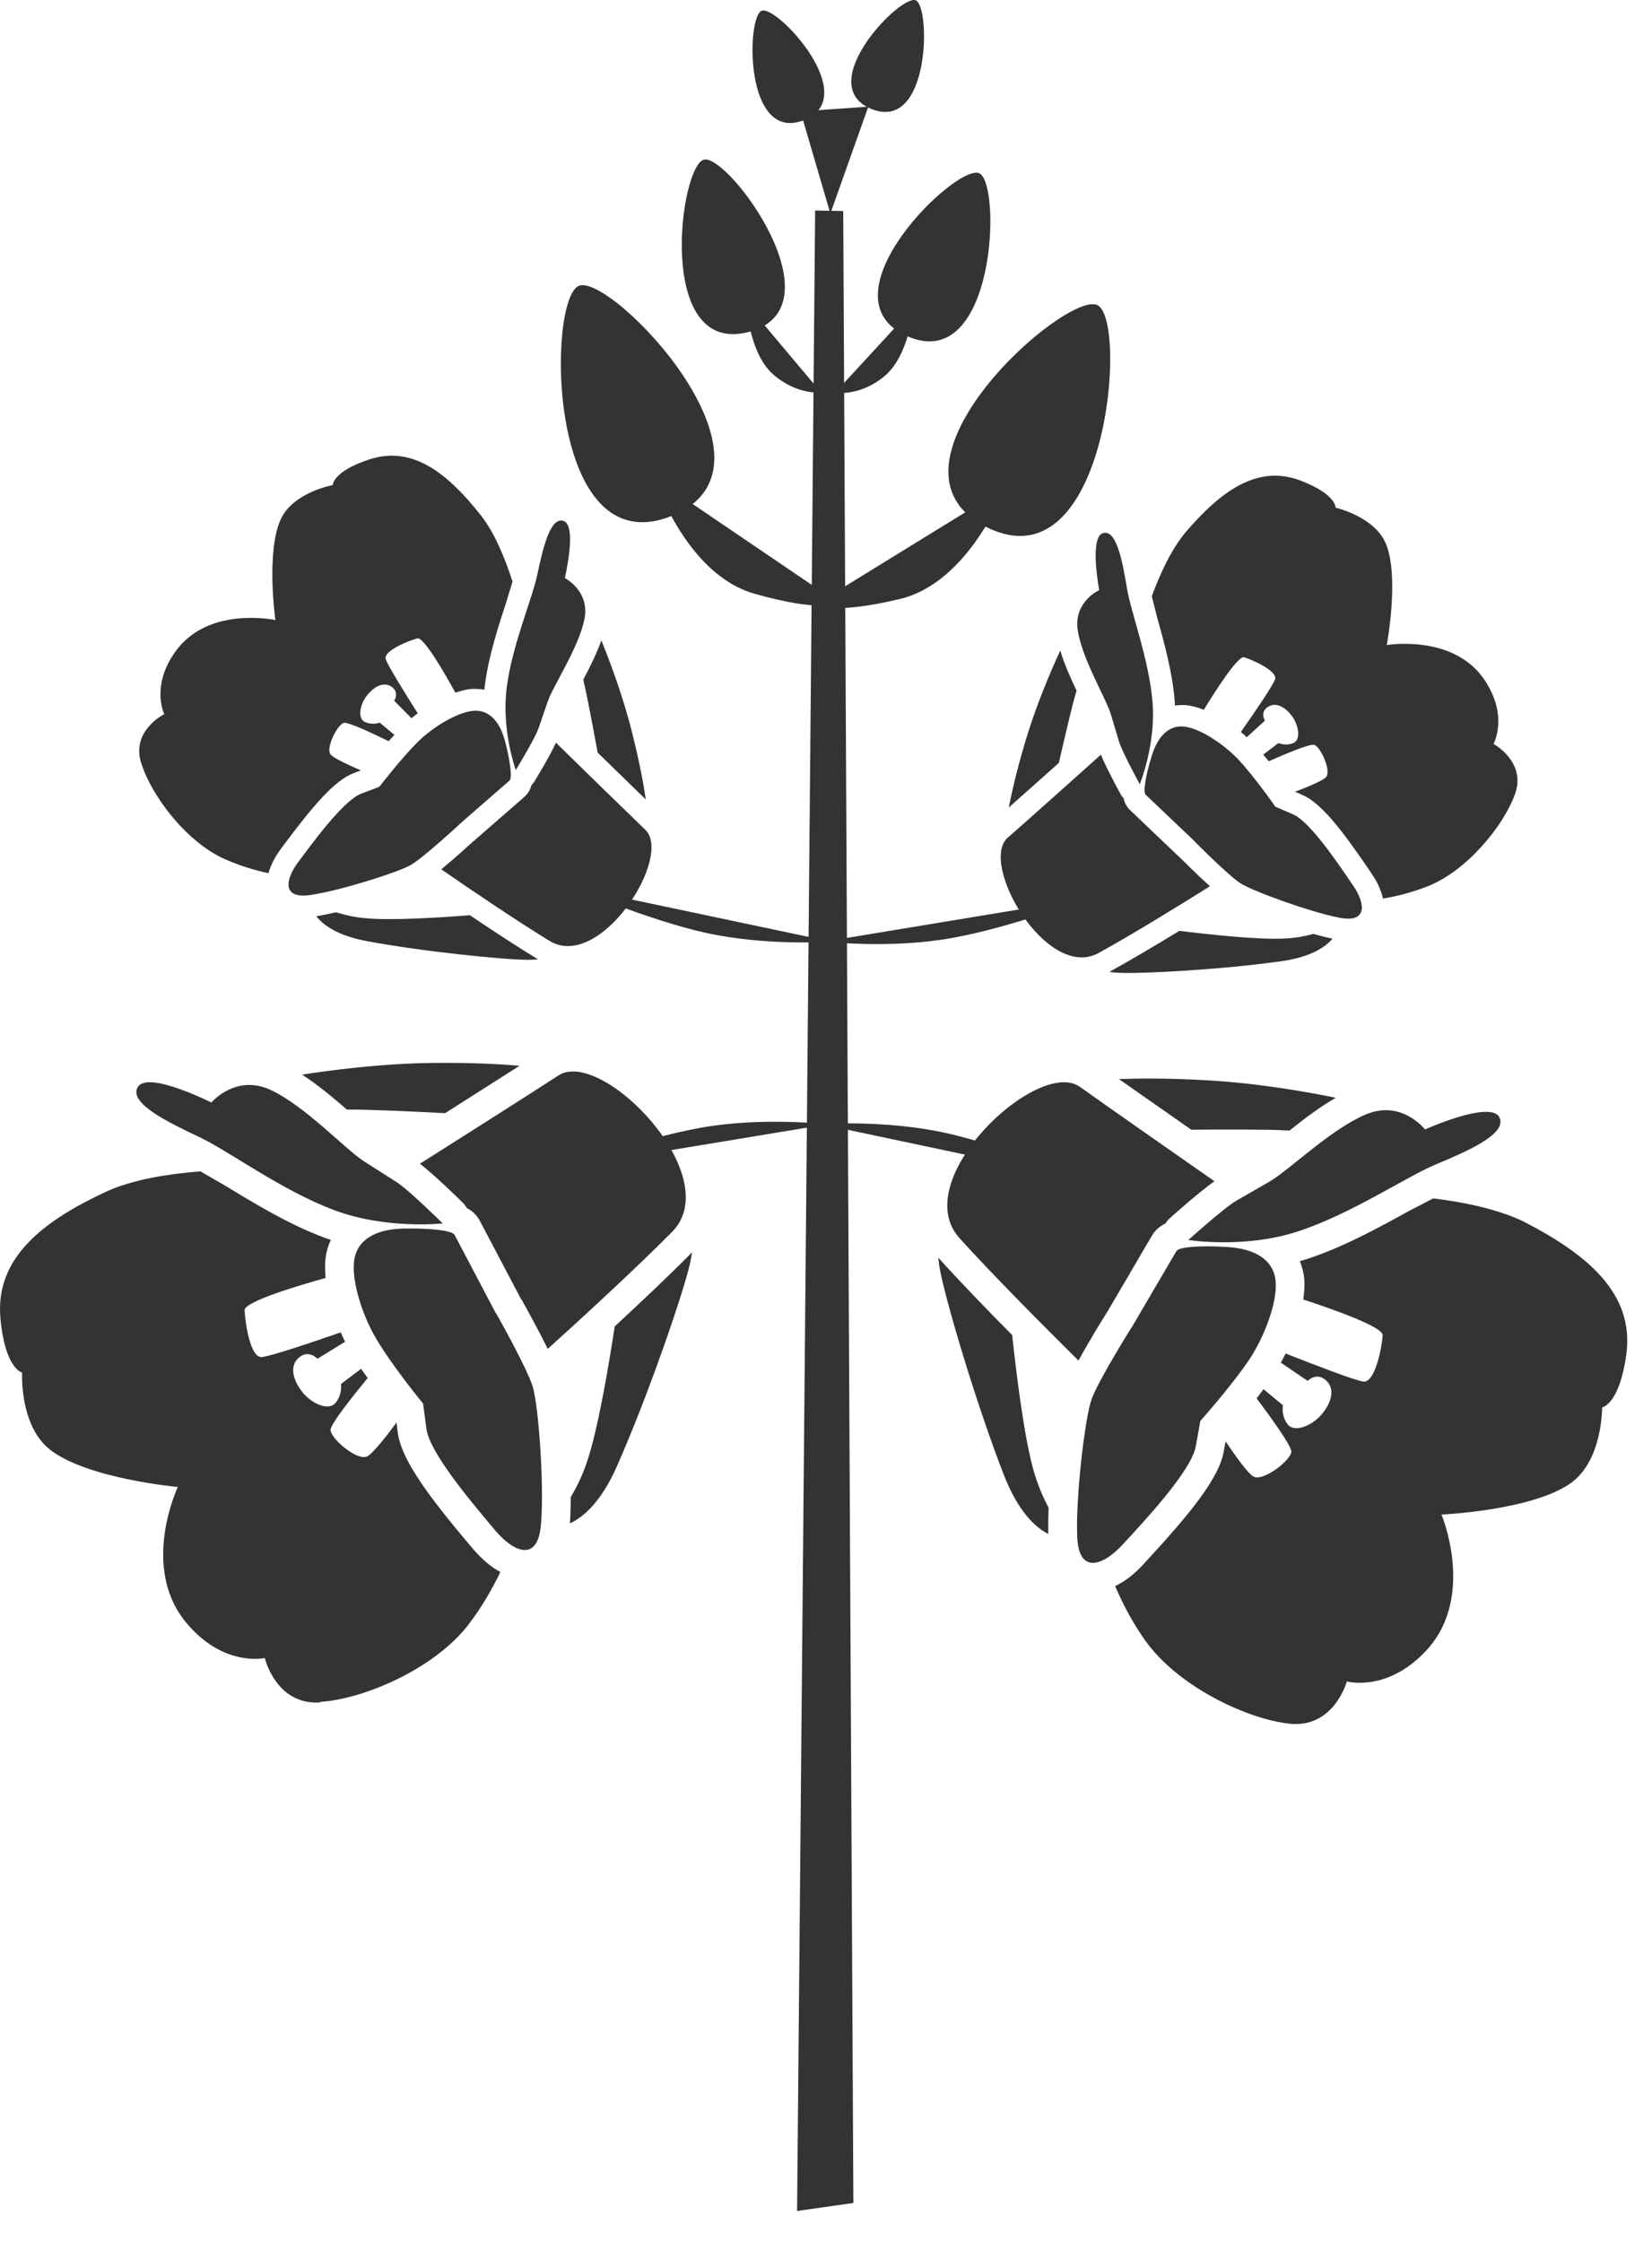 <svg width="42" height="57" viewBox="0 0 42 57" fill="none" xmlns="http://www.w3.org/2000/svg">
<path d="M20.724 5.352L20.265 56.214L21.696 56.01L21.438 5.366L20.724 5.352Z" fill="#333333"/>
<path d="M23.281 0.008C22.894 -0.15 20.656 2.156 22.151 2.769C23.647 3.382 23.668 0.169 23.281 0.008Z" fill="#333333"/>
<path d="M19.365 0.273C19.756 0.122 21.94 2.481 20.43 3.059C18.921 3.636 18.974 0.423 19.365 0.273Z" fill="#333333"/>
<path d="M17.895 4.06C18.512 3.898 21.409 7.824 19.032 8.441C16.658 9.058 17.278 4.217 17.895 4.06Z" fill="#333333"/>
<path d="M14.718 7.266C15.54 6.936 20.247 11.841 17.074 13.118C13.901 14.394 13.897 7.596 14.718 7.266Z" fill="#333333"/>
<path d="M18.974 7.719C18.974 7.719 19.035 8.963 19.645 9.508C20.255 10.053 20.875 9.978 20.875 9.978" fill="#333333"/>
<path d="M16.64 12.156C16.64 12.156 17.422 14.591 19.175 15.093C20.929 15.595 21.309 15.326 21.309 15.326" fill="#333333"/>
<path d="M24.894 4.405C24.314 4.146 20.818 7.553 23.062 8.546C25.307 9.539 25.475 4.659 24.894 4.405Z" fill="#333333"/>
<path d="M27.903 7.759C27.11 7.364 22.022 11.871 25.081 13.402C28.139 14.934 28.692 8.157 27.903 7.759Z" fill="#333333"/>
<path d="M23.231 7.812C23.231 7.812 23.113 9.053 22.481 9.569C21.85 10.089 21.23 9.985 21.23 9.985" fill="#333333"/>
<path d="M25.547 12.406C25.547 12.406 24.658 14.802 22.883 15.228C21.108 15.655 20.742 15.364 20.742 15.364" fill="#333333"/>
<path d="M20.351 2.833L21.111 5.429L22.076 2.711" fill="#333333"/>
<path d="M21.133 23.942C21.133 23.942 19.491 24.06 17.938 23.716C16.386 23.368 14.528 22.547 14.528 22.547M20.979 23.938C20.979 23.938 22.614 24.132 24.181 23.852C25.748 23.576 27.637 22.837 27.637 22.837M21.029 28.585C21.029 28.585 19.394 28.392 17.827 28.671C16.26 28.947 14.371 29.686 14.371 29.686M20.875 28.581C20.875 28.581 22.517 28.463 24.07 28.811C25.622 29.159 27.48 29.98 27.48 29.98" fill="#333333"/>
<path fill-rule="evenodd" clip-rule="evenodd" d="M30.363 21.385C30.363 21.385 31.227 22.26 31.542 22.46C31.858 22.661 33.296 23.185 34.049 23.332C34.802 23.479 34.694 22.941 34.404 22.518C34.113 22.095 33.332 20.904 32.88 20.707L32.424 20.51C32.424 20.51 31.894 19.746 31.471 19.298C31.123 18.932 30.542 18.538 30.137 18.477C29.735 18.416 29.438 18.703 29.28 19.223C29.118 19.743 29.061 20.144 29.126 20.205C29.19 20.266 30.363 21.381 30.363 21.381V21.385Z" fill="#333333"/>
<path fill-rule="evenodd" clip-rule="evenodd" d="M28.979 19.934C28.979 19.934 29.391 18.927 29.301 17.847C29.212 16.768 28.756 15.581 28.652 14.961C28.548 14.341 28.398 13.451 28.043 13.555C27.688 13.659 27.946 15.004 27.946 15.004C27.946 15.004 27.286 15.301 27.401 16.029C27.512 16.757 28.114 17.74 28.24 18.156C28.323 18.433 28.393 18.664 28.448 18.848C28.53 19.124 28.975 19.934 28.975 19.934H28.979Z" fill="#333333"/>
<path fill-rule="evenodd" clip-rule="evenodd" d="M29.979 21.787L28.745 20.611C28.66 20.532 28.595 20.435 28.566 20.296C28.541 20.267 28.512 20.235 28.494 20.199C28.401 20.03 28.129 19.528 27.989 19.188C27.272 19.829 26.121 20.862 25.622 21.296C24.877 21.948 26.608 24.953 27.932 24.229C28.778 23.763 29.997 23.013 30.761 22.533C30.427 22.232 30.072 21.877 29.983 21.787H29.979Z" fill="#333333"/>
<path fill-rule="evenodd" clip-rule="evenodd" d="M27.369 17.557C27.218 17.238 27.06 16.887 26.956 16.539C26.745 16.998 26.34 17.919 26.053 18.902C25.834 19.641 25.716 20.182 25.647 20.53L26.92 19.397C27.057 18.802 27.261 17.919 27.354 17.615C27.361 17.593 27.365 17.579 27.372 17.557H27.369ZM33.385 23.746C33.188 23.8 32.955 23.847 32.672 23.861C32.016 23.9 30.714 23.757 29.983 23.667C29.366 24.044 28.717 24.427 28.204 24.711C28.279 24.721 28.355 24.729 28.437 24.732C29.007 24.765 31.098 24.65 32.578 24.438C33.317 24.334 33.69 24.087 33.877 23.865C33.73 23.836 33.565 23.793 33.382 23.743L33.385 23.746Z" fill="#333333"/>
<path fill-rule="evenodd" clip-rule="evenodd" d="M37.971 18.914C37.971 18.914 38.369 18.193 37.724 17.261C36.931 16.117 35.257 16.4 35.257 16.4C35.257 16.4 35.583 14.668 35.235 13.825C34.945 13.13 33.955 12.908 33.955 12.908C33.955 12.908 33.98 12.567 33.055 12.216C31.944 11.793 31.004 12.531 30.158 13.514C29.792 13.94 29.498 14.575 29.283 15.159L29.416 15.687C29.588 16.303 29.803 17.07 29.864 17.806C29.868 17.852 29.868 17.895 29.871 17.938C29.986 17.924 30.104 17.917 30.226 17.938C30.348 17.956 30.477 17.996 30.606 18.046C30.893 17.576 31.474 16.662 31.632 16.712C31.843 16.776 32.482 17.06 32.417 17.271C32.374 17.415 31.865 18.157 31.546 18.612C31.599 18.655 31.65 18.698 31.696 18.745L32.159 18.322C32.159 18.322 32.023 18.107 32.238 17.971C32.453 17.834 32.693 17.996 32.855 18.218C33.016 18.44 33.08 18.81 32.88 18.892C32.682 18.974 32.503 18.892 32.503 18.892L32.116 19.186C32.163 19.24 32.209 19.297 32.256 19.355C32.643 19.183 33.303 18.903 33.414 18.939C33.572 18.985 33.851 19.595 33.715 19.756C33.64 19.842 33.26 20.004 32.926 20.129C32.883 20.111 32.84 20.093 32.801 20.075C32.933 20.133 33.113 20.212 33.113 20.212C33.586 20.416 34.109 21.09 34.805 22.112L34.877 22.22C35.024 22.435 35.117 22.646 35.16 22.847C35.501 22.79 35.906 22.689 36.311 22.528C37.319 22.123 38.24 20.972 38.52 20.183C38.803 19.372 37.986 18.924 37.986 18.924L37.971 18.914Z" fill="#333333"/>
<path fill-rule="evenodd" clip-rule="evenodd" d="M11.667 20.972C11.667 20.972 10.764 21.807 10.441 21.994C10.114 22.18 8.659 22.642 7.899 22.754C7.138 22.868 7.271 22.334 7.579 21.922C7.888 21.509 8.72 20.355 9.182 20.179L9.645 20.003C9.645 20.003 10.211 19.265 10.652 18.834C11.014 18.483 11.613 18.117 12.018 18.074C12.424 18.031 12.707 18.332 12.843 18.856C12.979 19.38 13.023 19.785 12.954 19.846C12.886 19.903 11.667 20.968 11.667 20.968V20.972Z" fill="#333333"/>
<path fill-rule="evenodd" clip-rule="evenodd" d="M13.112 19.577C13.112 19.577 12.743 18.552 12.883 17.48C13.019 16.408 13.528 15.239 13.657 14.622C13.79 14.009 13.976 13.127 14.328 13.245C14.679 13.364 14.36 14.697 14.36 14.697C14.36 14.697 15.005 15.024 14.858 15.744C14.711 16.469 14.069 17.422 13.926 17.835C13.831 18.107 13.752 18.336 13.69 18.52C13.593 18.792 13.112 19.581 13.112 19.581V19.577Z" fill="#333333"/>
<path fill-rule="evenodd" clip-rule="evenodd" d="M12.033 21.393L13.316 20.274C13.406 20.195 13.474 20.105 13.51 19.966C13.539 19.937 13.564 19.908 13.585 19.872C13.686 19.707 13.98 19.22 14.134 18.883C14.822 19.557 15.927 20.636 16.404 21.095C17.121 21.78 15.256 24.706 13.969 23.921C13.141 23.415 11.961 22.616 11.219 22.103C11.567 21.816 11.936 21.479 12.029 21.393H12.033Z" fill="#333333"/>
<path fill-rule="evenodd" clip-rule="evenodd" d="M14.84 17.335C14.919 17.644 15.084 18.537 15.195 19.135L16.418 20.326C16.368 19.974 16.271 19.433 16.085 18.684C15.841 17.69 15.479 16.751 15.289 16.281C15.167 16.625 14.995 16.966 14.83 17.278C14.837 17.3 14.84 17.314 14.844 17.335H14.84ZM8.042 23.295C8.221 23.524 8.58 23.786 9.315 23.926C10.789 24.202 12.868 24.406 13.442 24.403C13.524 24.403 13.603 24.396 13.679 24.392C13.177 24.087 12.546 23.675 11.947 23.27C11.212 23.327 9.906 23.413 9.25 23.341C8.967 23.313 8.738 23.255 8.54 23.194C8.357 23.237 8.189 23.273 8.042 23.295Z" fill="#333333"/>
<path fill-rule="evenodd" clip-rule="evenodd" d="M3.588 19.39C3.829 20.193 4.704 21.38 5.69 21.832C6.088 22.011 6.486 22.129 6.826 22.201C6.88 22.004 6.98 21.796 7.138 21.588L7.214 21.484C7.952 20.494 8.504 19.842 8.988 19.659C8.988 19.659 9.168 19.591 9.304 19.537C9.265 19.551 9.218 19.569 9.175 19.587C8.849 19.447 8.476 19.272 8.404 19.182C8.275 19.014 8.58 18.422 8.741 18.379C8.852 18.35 9.501 18.659 9.881 18.845C9.931 18.791 9.978 18.734 10.028 18.684L9.652 18.372C9.652 18.372 9.472 18.447 9.275 18.354C9.078 18.261 9.157 17.898 9.329 17.683C9.501 17.465 9.749 17.317 9.957 17.461C10.165 17.608 10.021 17.816 10.021 17.816L10.462 18.261C10.512 18.218 10.566 18.178 10.62 18.135C10.322 17.665 9.845 16.902 9.806 16.755C9.752 16.539 10.401 16.285 10.613 16.231C10.774 16.192 11.312 17.128 11.577 17.611C11.71 17.569 11.839 17.533 11.961 17.518C12.086 17.508 12.205 17.518 12.316 17.536C12.319 17.493 12.323 17.447 12.33 17.404C12.424 16.669 12.675 15.912 12.872 15.306L13.03 14.786C12.839 14.191 12.574 13.545 12.226 13.104C11.423 12.086 10.52 11.308 9.39 11.681C8.451 11.989 8.461 12.333 8.461 12.333C8.461 12.333 7.461 12.513 7.142 13.194C6.755 14.019 7.002 15.765 7.002 15.765C7.002 15.765 5.342 15.406 4.499 16.514C3.811 17.418 4.176 18.157 4.176 18.157C4.176 18.157 3.337 18.569 3.585 19.39H3.588Z" fill="#333333"/>
<path fill-rule="evenodd" clip-rule="evenodd" d="M28.77 33.746C28.77 33.746 27.91 35.119 27.749 35.585C27.584 36.051 27.347 38.052 27.386 39.063C27.426 40.075 28.082 39.773 28.541 39.271C29 38.773 30.291 37.41 30.402 36.769L30.517 36.127C30.517 36.127 31.334 35.212 31.782 34.535C32.145 33.979 32.478 33.111 32.431 32.581C32.388 32.046 31.93 31.752 31.216 31.706C30.502 31.659 29.972 31.706 29.911 31.806C29.85 31.906 28.774 33.746 28.774 33.746H28.77Z" fill="#333333"/>
<path fill-rule="evenodd" clip-rule="evenodd" d="M30.215 31.527C30.215 31.527 31.632 31.753 32.987 31.312C34.343 30.871 35.73 29.931 36.494 29.609C37.258 29.29 38.351 28.827 38.115 28.4C37.878 27.974 36.229 28.716 36.229 28.716C36.229 28.716 35.648 27.963 34.748 28.325C33.848 28.691 32.769 29.759 32.274 30.043C31.944 30.234 31.668 30.393 31.445 30.52C31.116 30.709 30.212 31.527 30.212 31.527H30.215Z" fill="#333333"/>
<path fill-rule="evenodd" clip-rule="evenodd" d="M28.14 33.374L29.276 31.434C29.355 31.297 29.459 31.19 29.628 31.107C29.656 31.064 29.689 31.021 29.728 30.985C29.914 30.817 30.477 30.319 30.875 30.032C29.835 29.307 28.165 28.139 27.455 27.633C26.393 26.873 23.062 30 24.392 31.477C25.246 32.423 26.576 33.757 27.419 34.593C27.702 34.073 28.05 33.513 28.14 33.37V33.374Z" fill="#333333"/>
<path fill-rule="evenodd" clip-rule="evenodd" d="M32.779 28.748C33.141 28.458 33.543 28.153 33.959 27.91C33.306 27.777 32.001 27.537 30.657 27.465C29.645 27.407 28.917 27.418 28.448 27.436L30.287 28.723C31.09 28.716 32.284 28.713 32.704 28.741C32.733 28.741 32.754 28.741 32.783 28.745L32.779 28.748ZM26.659 38.333C26.533 38.096 26.404 37.809 26.296 37.451C26.045 36.619 25.837 34.909 25.733 33.944C25.063 33.267 24.374 32.553 23.855 31.976C23.865 32.072 23.876 32.176 23.898 32.284C24.03 33.023 24.808 35.669 25.525 37.508C25.884 38.423 26.311 38.828 26.651 39C26.648 38.803 26.651 38.577 26.659 38.329V38.333Z" fill="#333333"/>
<path fill-rule="evenodd" clip-rule="evenodd" d="M34.246 42.75C34.246 42.75 35.289 43.04 36.29 41.932C37.516 40.569 36.648 38.508 36.648 38.508C36.648 38.508 38.968 38.404 39.944 37.701C40.747 37.12 40.732 35.783 40.732 35.783C40.732 35.783 41.177 35.711 41.349 34.42C41.553 32.868 40.324 31.889 38.81 31.096C38.154 30.756 37.251 30.569 36.437 30.469L35.802 30.799C35.063 31.207 34.145 31.713 33.217 32.014C33.159 32.032 33.106 32.046 33.048 32.064C33.102 32.204 33.145 32.355 33.159 32.52C33.174 32.685 33.159 32.86 33.134 33.04C33.823 33.266 35.167 33.732 35.153 33.95C35.135 34.241 34.963 35.144 34.673 35.127C34.475 35.112 33.371 34.682 32.686 34.413C32.647 34.492 32.604 34.571 32.564 34.646L33.245 35.109C33.245 35.109 33.479 34.868 33.722 35.105C33.963 35.338 33.83 35.697 33.59 35.973C33.353 36.249 32.901 36.439 32.733 36.209C32.564 35.98 32.618 35.729 32.618 35.729L32.123 35.32C32.066 35.399 32.008 35.474 31.948 35.553C32.281 35.998 32.84 36.762 32.83 36.912C32.815 37.131 32.123 37.669 31.872 37.543C31.736 37.475 31.417 37.031 31.159 36.647C31.169 36.586 31.18 36.525 31.191 36.468C31.159 36.654 31.112 36.905 31.112 36.905C30.994 37.572 30.287 38.45 29.183 39.648L29.068 39.773C28.835 40.028 28.595 40.211 28.351 40.326C28.53 40.745 28.778 41.233 29.111 41.703C29.936 42.871 31.689 43.707 32.786 43.825C33.912 43.944 34.239 42.76 34.239 42.76L34.246 42.75ZM31.951 35.542C31.951 35.542 31.951 35.542 31.951 35.539C31.951 35.539 31.951 35.539 31.951 35.542Z" fill="#333333"/>
<path fill-rule="evenodd" clip-rule="evenodd" d="M12.607 33.38C12.607 33.38 13.406 34.79 13.546 35.263C13.689 35.736 13.84 37.744 13.754 38.755C13.671 39.763 13.03 39.433 12.592 38.913C12.158 38.393 10.928 36.977 10.842 36.331L10.756 35.686C10.756 35.686 9.978 34.739 9.566 34.04C9.225 33.47 8.935 32.588 9.003 32.057C9.071 31.527 9.541 31.251 10.254 31.236C10.968 31.222 11.498 31.29 11.556 31.394C11.61 31.498 12.603 33.384 12.603 33.384L12.607 33.38Z" fill="#333333"/>
<path fill-rule="evenodd" clip-rule="evenodd" d="M11.258 31.105C11.258 31.105 9.831 31.266 8.497 30.768C7.163 30.269 5.819 29.265 5.069 28.91C4.32 28.555 3.248 28.05 3.506 27.634C3.764 27.218 5.374 28.032 5.374 28.032C5.374 28.032 5.987 27.304 6.869 27.706C7.751 28.111 8.781 29.226 9.265 29.534C9.587 29.74 9.856 29.911 10.071 30.047C10.394 30.252 11.258 31.108 11.258 31.108V31.105Z" fill="#333333"/>
<path fill-rule="evenodd" clip-rule="evenodd" d="M13.255 33.044L12.208 31.057C12.137 30.918 12.036 30.803 11.871 30.717C11.843 30.674 11.814 30.627 11.778 30.591C11.599 30.412 11.057 29.888 10.677 29.587C11.749 28.91 13.47 27.816 14.198 27.343C15.296 26.629 18.483 29.903 17.088 31.319C16.192 32.226 14.808 33.499 13.926 34.295C13.664 33.764 13.341 33.187 13.259 33.04L13.255 33.044Z" fill="#333333"/>
<path fill-rule="evenodd" clip-rule="evenodd" d="M8.902 28.212C9.318 28.205 10.516 28.259 11.316 28.302L13.209 27.097C12.743 27.057 12.018 27.014 11 27.025C9.655 27.04 8.336 27.219 7.68 27.323C8.081 27.581 8.469 27.907 8.82 28.212C8.845 28.212 8.87 28.212 8.899 28.212H8.902ZM14.489 38.732C14.837 38.571 15.281 38.187 15.679 37.291C16.479 35.487 17.372 32.877 17.537 32.145C17.562 32.038 17.58 31.938 17.594 31.841C17.049 32.393 16.332 33.074 15.629 33.723C15.482 34.681 15.199 36.384 14.912 37.201C14.79 37.556 14.647 37.836 14.51 38.065C14.51 38.313 14.503 38.539 14.489 38.736V38.732Z" fill="#333333"/>
<path fill-rule="evenodd" clip-rule="evenodd" d="M8.139 43.27C9.239 43.202 11.029 42.442 11.904 41.313C12.255 40.857 12.524 40.38 12.721 39.968C12.485 39.843 12.251 39.645 12.029 39.384L11.918 39.255C10.871 38.01 10.204 37.103 10.114 36.429C10.114 36.429 10.082 36.178 10.057 35.988C10.064 36.045 10.071 36.106 10.082 36.167C9.806 36.54 9.465 36.971 9.329 37.031C9.075 37.146 8.408 36.576 8.404 36.357C8.404 36.203 8.992 35.468 9.347 35.038C9.293 34.959 9.236 34.88 9.182 34.801L8.669 35.188C8.669 35.188 8.712 35.443 8.533 35.665C8.354 35.888 7.913 35.68 7.687 35.393C7.461 35.106 7.343 34.744 7.594 34.522C7.845 34.296 8.071 34.547 8.071 34.547L8.773 34.113C8.734 34.037 8.698 33.959 8.662 33.876C7.967 34.116 6.848 34.496 6.647 34.504C6.357 34.511 6.228 33.6 6.22 33.309C6.217 33.094 7.579 32.686 8.279 32.492C8.261 32.309 8.257 32.133 8.279 31.972C8.3 31.807 8.347 31.66 8.411 31.524C8.354 31.502 8.3 31.488 8.243 31.466C7.328 31.126 6.436 30.577 5.715 30.14L5.094 29.781C4.277 29.846 3.363 29.989 2.692 30.301C1.147 31.022 -0.126 31.951 0.01 33.507C0.125 34.805 0.562 34.898 0.562 34.898C0.562 34.898 0.49 36.235 1.265 36.852C2.208 37.598 4.521 37.806 4.521 37.806C4.521 37.806 3.56 39.828 4.725 41.245C5.675 42.399 6.733 42.155 6.733 42.155C6.733 42.155 7.009 43.353 8.139 43.285V43.27ZM9.343 35.038C9.343 35.038 9.343 35.041 9.347 35.041C9.347 35.041 9.347 35.041 9.343 35.038Z" fill="#333333"/>
</svg>
